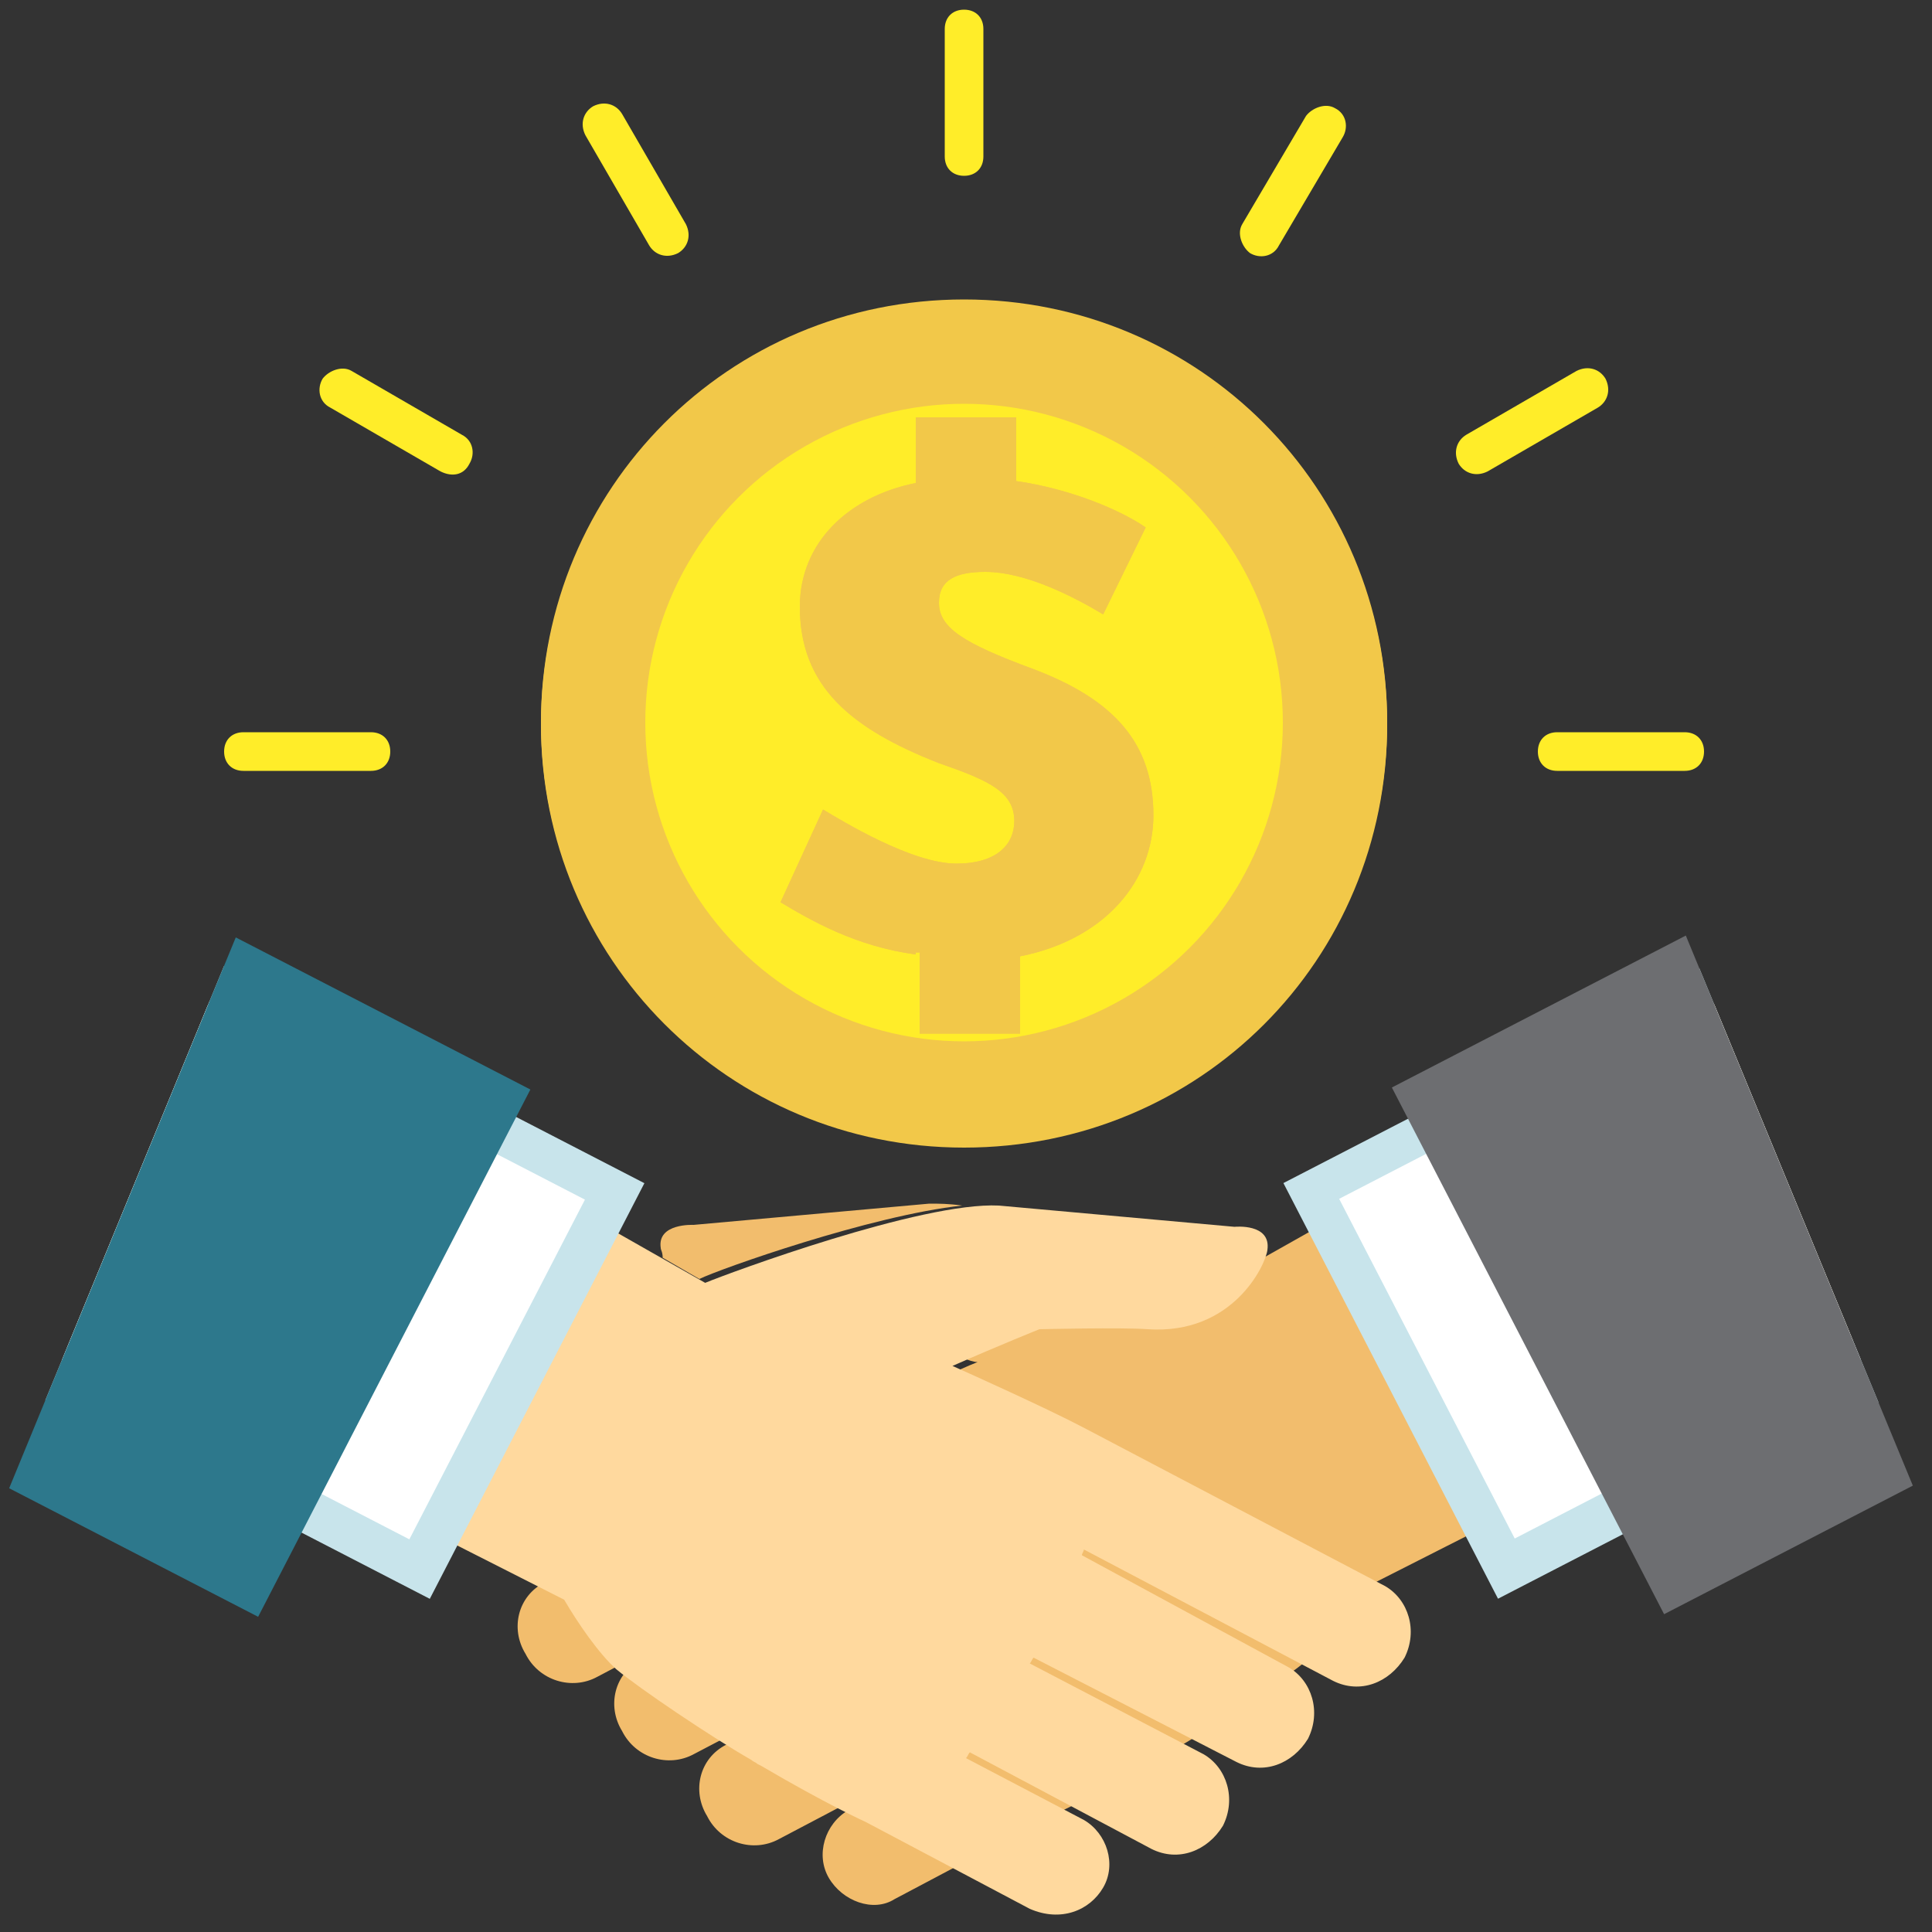 <?xml version="1.0" encoding="utf-8"?>
<!-- Generator: Adobe Illustrator 26.2.1, SVG Export Plug-In . SVG Version: 6.00 Build 0)  -->
<svg version="1.1" id="Capa_1" xmlns="http://www.w3.org/2000/svg" xmlns:xlink="http://www.w3.org/1999/xlink" x="0px" y="0px"
	 viewBox="0 0 100 100" style="enable-background:new 0 0 100 100;" xml:space="preserve">
<rect x="0" y="0" width="100" height="100" fill="#333333" stroke="none"/>
<style type="text/css">
	.st0{fill:#FFFFFF;}
	.st1{fill:#C50D17;}
	.st2{clip-path:url(#SVGID_00000121990421822917566640000014443136679627902645_);}
	.st3{fill:#F2BD6D;}
	.st4{fill:#FFD99E;}
	.st5{clip-path:url(#SVGID_00000060721275725805739980000001547692857209342092_);}
	.st6{fill:#C8E4EB;}
	.st7{fill:#2D788C;}
	.st8{fill:#6D6E71;}
	.st9{fill:#F2C849;}
	.st10{fill:#FFED29;}
</style>
<g>
	<path class="st0" d="M-64.5,33.7C-73.1,13.6-87.1-1.8-94.1,1.1c-12,4.9,7.1,28.3-51.7,52.2c-5.1,2.1-6.4,10.3-4.2,15.3
		c2.1,4.9,9.1,9.9,14.2,7.8c0.9-0.4,4.1-1.4,4.1-1.4c3.6,4.9,7.4,2,8.8,5.1c1.6,3.7,5.1,11.8,6.3,14.6c1.2,2.7,3.9,5.3,5.9,4.5
		c2-0.7,8.7-3.3,11.2-4.3c2.6-1,3.2-3.3,2.4-5.1c-0.8-1.9-4.3-2.5-5.3-4.8s-4.2-9.5-5.1-11.8c-1.3-3.1,1.4-5.6,5.3-6
		c26.8-2.8,31.8,13.7,40.9,10C-54.4,74.3-55.8,53.9-64.5,33.7z M-67.5,66.4c-1.6,0.6-12.1-7.7-18.8-23.3c-6.7-15.7-5.9-30-4.3-30.6
		s11.8,9.4,18.6,25.1C-65.3,53.2-65.9,65.8-67.5,66.4z"/>
</g>
<rect x="130.2" y="-9.3" class="st1" width="50.1" height="45.7"/>
<g>
	<g>
		<g>
			<g>
				<defs>
					<polygon id="SVGID_1_" points="87,47.8 12.5,47.8 -0.5,79.4 34.4,101.2 65.1,101.2 100,79.3 					"/>
				</defs>
				<clipPath id="SVGID_00000097499169871662465350000003692796191769898667_">
					<use xlink:href="#SVGID_1_"  style="overflow:visible;"/>
				</clipPath>
				<g style="clip-path:url(#SVGID_00000097499169871662465350000003692796191769898667_);">
					<g>
						<path class="st3" d="M36.2,66.2c1-0.5,8.9-3.3,13.6-3.8c-0.7-0.1-1.2-0.1-1.7-0.1l-12.2,1.1c0,0-1.9-0.1-1.7,1.2
							c0,0.1,0.1,0.2,0.1,0.5L36.2,66.2z"/>
						<path class="st3" d="M96.1,47.8L65.4,65.1c-0.5,1.2-2.1,4-6.1,3.6c-1.4-0.1-5.6,0-5.6,0s-1.7,0.7-3.8,1.6
							c0.2,0.1,0.5,0.2,0.7,0.2c-0.8,0.3-4.7,2.1-6.8,3.2l0,0l-15.6,8.2c-1.4,0.7-1.8,2.4-1,3.7c0.7,1.4,2.4,1.9,3.7,1.2l12.9-6.8
							c0,0.1,0.1,0.2,0.1,0.3l-10.7,5.6c-1.4,0.7-1.8,2.4-1,3.7c0.7,1.4,2.4,1.9,3.7,1.2l10.5-5.5c0.1,0.1,0.1,0.2,0.2,0.3l-9,4.7
							c-1.4,0.7-1.8,2.4-1,3.7c0.7,1.4,2.4,1.9,3.7,1.2l9.5-5c0.1,0.1,0.1,0.2,0.2,0.3l-6.1,3.2c-1.2,0.7-1.7,2.3-1,3.5
							c0.7,1.2,2.3,1.8,3.4,1.1l8.5-4.5l0,0c0,0,2-0.9,5.4-2.9l0.2-0.1c0.1-0.1,0.2-0.1,0.3-0.2l0,0c2.1-1.2,5.8-3.7,7-4.7
							c0.9-0.8,2-2.4,2.7-3.6l35.1-17.8L96.1,47.8z"/>
					</g>
					<path class="st4" d="M57.1,97.7c0.7-1.2,0.2-2.8-1-3.5L50,91c0.1-0.1,0.1-0.2,0.2-0.3l9.4,5c1.4,0.7,2.9,0.1,3.7-1.2
						c0.7-1.4,0.2-3-1-3.7l-9-4.7c0.1-0.1,0.1-0.2,0.2-0.3L64,91.2c1.4,0.7,2.9,0.1,3.7-1.2c0.7-1.4,0.2-3-1-3.7L56,80.5
						c0-0.1,0.1-0.2,0.1-0.3L69,87c1.4,0.7,2.9,0.1,3.7-1.2c0.7-1.4,0.2-3-1-3.7l-15.6-8.2l0,0c-1.9-1-5.9-2.8-6.8-3.2
						c2.5-1.1,4.5-1.9,4.5-1.9s4.3-0.1,5.6,0c4.4,0.3,6.1-3.3,6.2-4.1c0.2-1.4-1.7-1.2-1.7-1.2l-12.2-1.1c-4-0.2-14,3.5-15.2,4
						L3.8,47.8L-5.9,65l35.1,17.8c0.7,1.2,1.8,2.8,2.7,3.6c1.2,1,4.9,3.5,7,4.7l0,0c0.1,0.1,0.2,0.1,0.3,0.2l0.2,0.1
						c3.4,2,5.4,2.9,5.4,2.9l0,0l8.5,4.5C54.9,99.5,56.4,98.9,57.1,97.7z"/>
				</g>
			</g>
			<g>
				<defs>
					<polygon id="SVGID_00000121961007410262060830000003066902144128355233_" points="87,47.8 12.5,47.8 -0.5,79.4 34.4,101.2 
						65.1,101.2 100,79.3 					"/>
				</defs>
				<clipPath id="SVGID_00000121243631481340125170000000658912273221054081_">
					<use xlink:href="#SVGID_00000121961007410262060830000003066902144128355233_"  style="overflow:visible;"/>
				</clipPath>
				<g style="clip-path:url(#SVGID_00000121243631481340125170000000658912273221054081_);">
					<g>
						
							<rect x="3.6" y="52.2" transform="matrix(0.459 -0.889 0.889 0.459 -49.904 49.557)" class="st6" width="24.2" height="27.1"/>
						
							<rect x="5.8" y="54.3" transform="matrix(0.459 -0.888 0.888 0.459 -49.85 49.483)" class="st0" width="19.8" height="22.7"/>
						
							<rect x="-4.7" y="54" transform="matrix(0.459 -0.889 0.889 0.459 -51.957 44.669)" class="st7" width="30.7" height="21.9"/>
					</g>
					<g>
						
							<rect x="70.4" y="53.7" transform="matrix(0.889 -0.459 0.459 0.889 -20.805 45.81)" class="st6" width="27.1" height="24.2"/>
						
							<rect x="72.6" y="55.8" transform="matrix(0.888 -0.459 0.459 0.888 -20.767 45.824)" class="st0" width="22.7" height="19.8"/>
						
							<rect x="77.9" y="49.6" transform="matrix(0.888 -0.459 0.459 0.888 -19.899 48)" class="st8" width="21.9" height="30.7"/>
					</g>
				</g>
			</g>
		</g>
	</g>
	<g>
		<path class="st9" d="M71.8,37.4c0-12.1-9.7-21.9-21.9-21.9S28,25.3,28,37.4s9.7,21.9,21.9,21.9S71.8,49.5,71.8,37.4z"/>
		<circle class="st10" cx="49.9" cy="37.4" r="16.5"/>
		<path class="st9" d="M49.9,15.7C37.8,15.7,28,25.4,28,37.5s9.7,21.9,21.9,21.9s21.9-9.7,21.9-21.9S62,15.7,49.9,15.7z M49.9,56.6
			c-10.6,0-19.2-8.5-19.2-19.2s8.5-19.2,19.2-19.2s19.2,8.5,19.2,19.2S60.5,56.6,49.9,56.6z"/>
		<g>
			<path class="st9" d="M47.4,49.4c-3.1-0.4-5.5-1.8-7-2.7l2.2-4.8c1,0.6,4.6,2.8,6.9,2.8c2.1,0,3-1,3-2.2c0-1.5-1.3-2.1-3.9-3
				c-4.6-1.8-7.2-4-7.2-8.1c0-3.3,2.5-5.7,6-6.4v-3.4h5.2v3.3c2.8,0.4,5.4,1.5,6.7,2.4l-2.2,4.5c-1.5-0.9-4-2.2-6.1-2.2
				c-1.5,0-2.4,0.4-2.4,1.6c0,1.3,1.3,2.1,4.8,3.4c4.3,1.6,6.3,3.9,6.3,7.6c0,3.3-2.4,6.4-6.9,7.3v4h-5.2v-4.2H47.4z"/>
		</g>
		<g>
			<path class="st9" d="M47.4,49.4c-3.1-0.4-5.5-1.8-7-2.7l2.2-4.8c1,0.6,4.6,2.8,6.9,2.8c2.1,0,3-1,3-2.2c0-1.5-1.3-2.1-3.9-3
				c-4.6-1.8-7.2-4-7.2-8.1c0-3.3,2.5-5.7,6-6.4v-3.4h5.2v3.3c2.8,0.4,5.4,1.5,6.7,2.4l-2.2,4.5c-1.5-0.9-4-2.2-6.1-2.2
				c-1.5,0-2.4,0.4-2.4,1.6c0,1.3,1.3,2.1,4.8,3.4c4.3,1.6,6.3,3.9,6.3,7.6c0,3.3-2.4,6.4-6.9,7.3v4h-5.2v-4.2H47.4z"/>
		</g>
		<g>
			<path class="st10" d="M50.9,8.1c0,0.6-0.4,1-1,1l0,0c-0.6,0-1-0.4-1-1V1.5c0-0.6,0.4-1,1-1l0,0c0.6,0,1,0.4,1,1V8.1z"/>
			<path class="st10" d="M66.2,12.7c-0.3,0.6-1,0.7-1.5,0.4l0,0c-0.4-0.3-0.7-1-0.4-1.5L67.6,6c0.3-0.4,1-0.7,1.5-0.4l0,0
				c0.6,0.3,0.7,1,0.4,1.5L66.2,12.7z"/>
			<path class="st10" d="M77,24.4c-0.6,0.3-1.2,0.1-1.5-0.4l0,0c-0.3-0.6-0.1-1.2,0.4-1.5l5.7-3.3c0.6-0.3,1.2-0.1,1.5,0.4l0,0
				c0.3,0.6,0.1,1.2-0.4,1.5L77,24.4z"/>
			<path class="st10" d="M80.6,39.9c-0.6,0-1-0.4-1-1l0,0c0-0.6,0.4-1,1-1h6.6c0.6,0,1,0.4,1,1l0,0c0,0.6-0.4,1-1,1H80.6z"/>
			<path class="st10" d="M12.6,39.9c-0.6,0-1-0.4-1-1l0,0c0-0.6,0.4-1,1-1h6.6c0.6,0,1,0.4,1,1l0,0c0,0.6-0.4,1-1,1H12.6z"/>
			<path class="st10" d="M17.1,21.1c-0.6-0.3-0.7-1-0.4-1.5l0,0c0.3-0.4,1-0.7,1.5-0.4l5.7,3.3c0.6,0.3,0.7,1,0.4,1.5l0,0
				c-0.3,0.6-0.9,0.7-1.5,0.4L17.1,21.1z"/>
			<path class="st10" d="M30.3,7c-0.3-0.6-0.1-1.2,0.4-1.5l0,0c0.6-0.3,1.2-0.1,1.5,0.4l3.3,5.7c0.3,0.6,0.1,1.2-0.4,1.5l0,0
				c-0.6,0.3-1.2,0.1-1.5-0.4L30.3,7z"/>
		</g>
	</g>
</g>
</svg>
